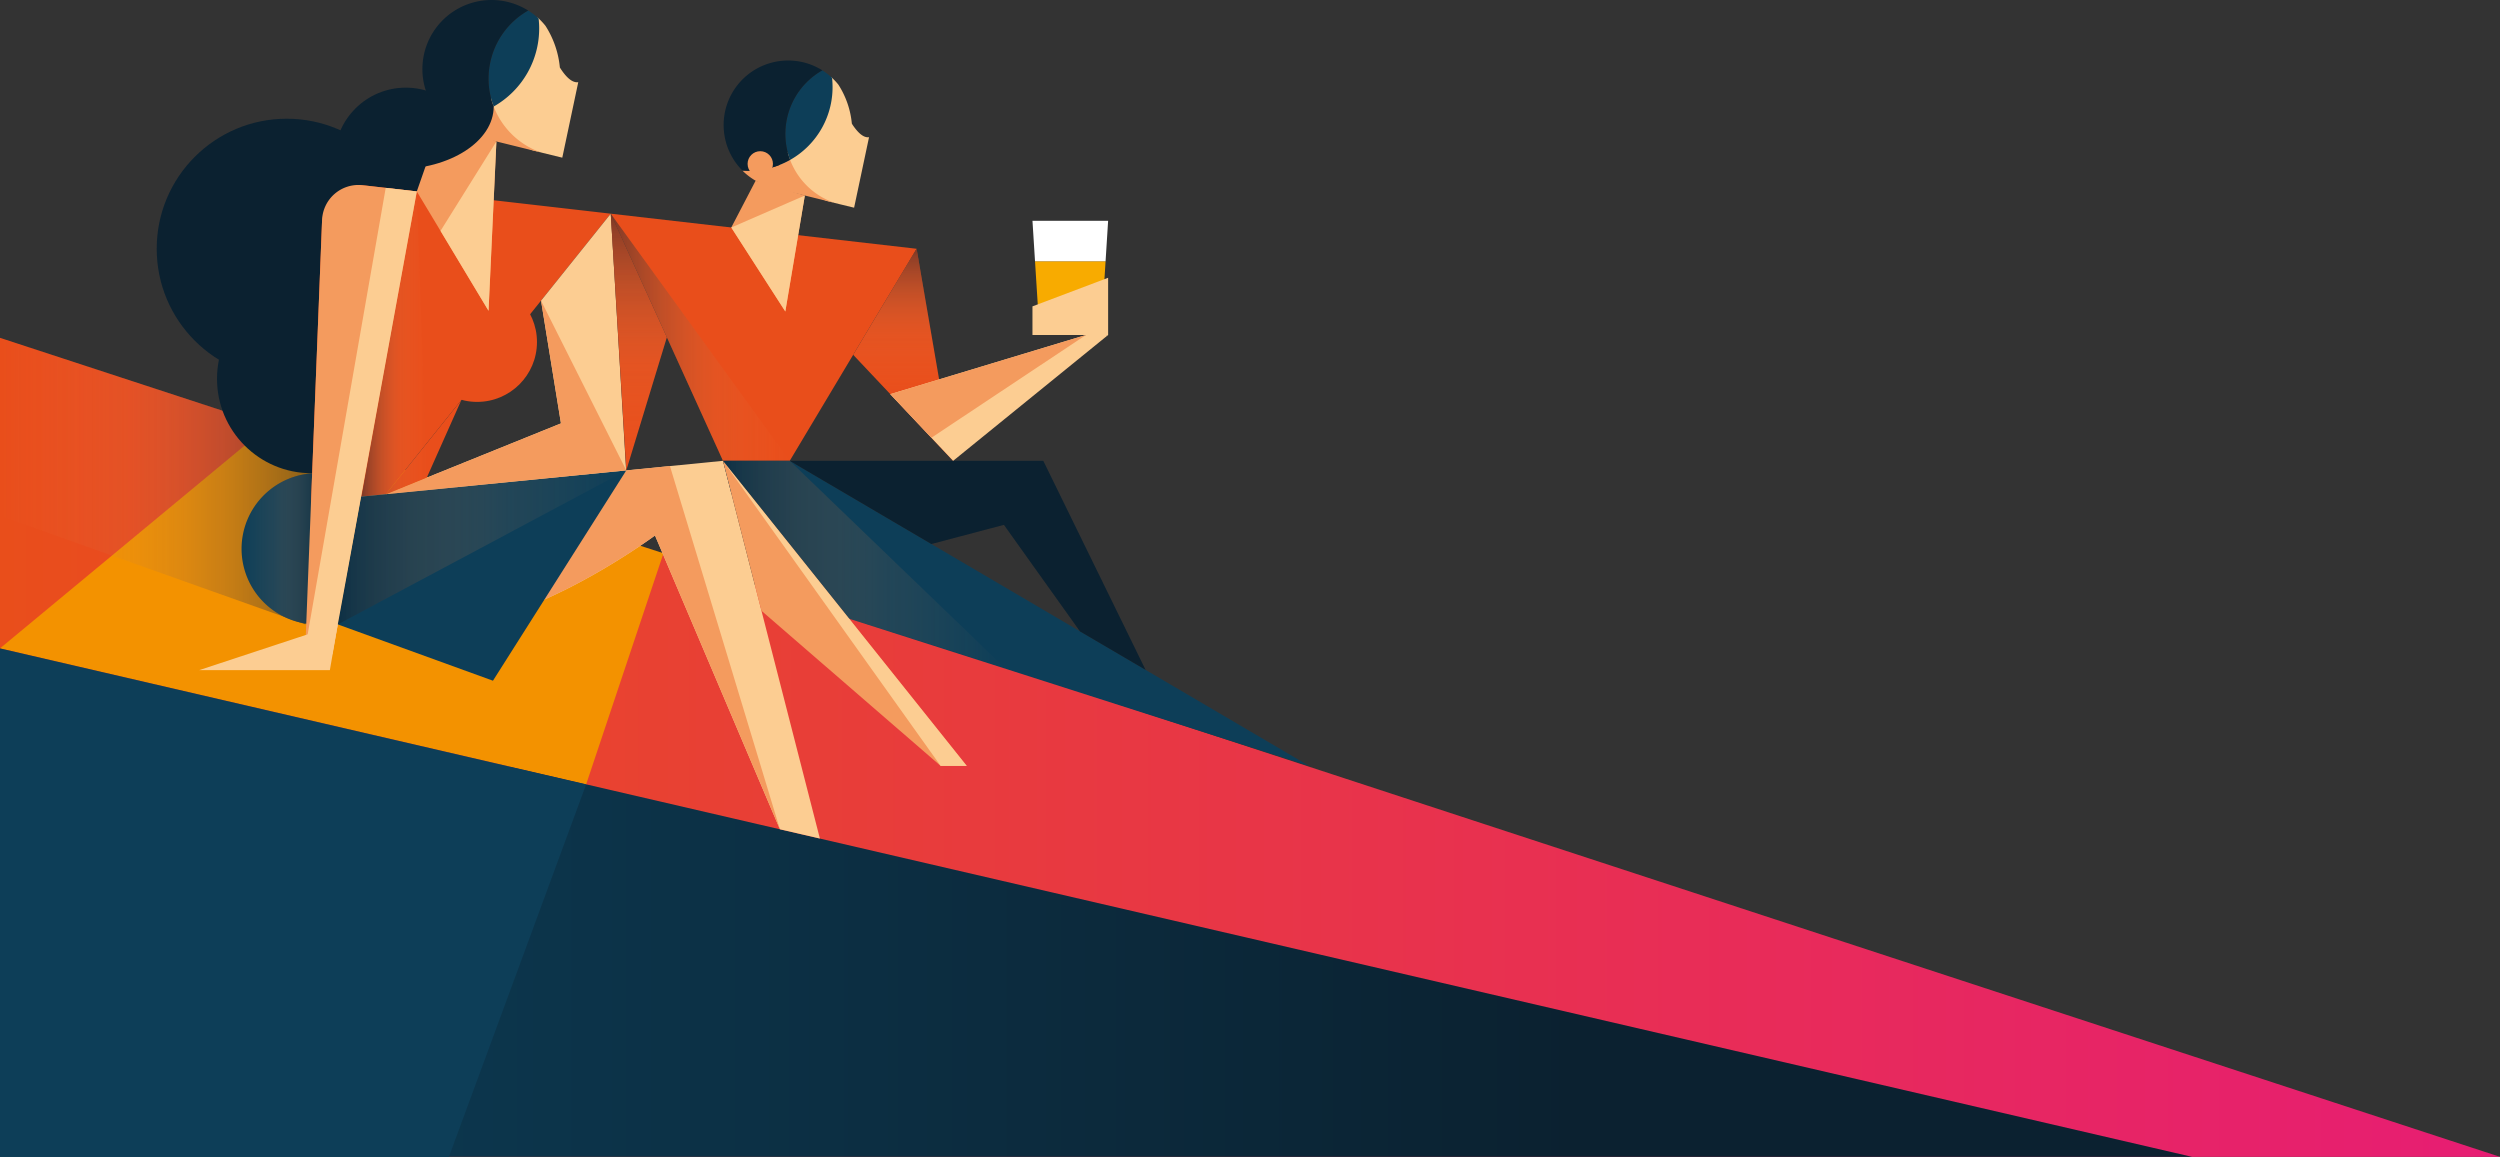 <svg xmlns="http://www.w3.org/2000/svg" xmlns:xlink="http://www.w3.org/1999/xlink" viewBox="0 0 1974.08 913.49"><rect x="0" y="0" width="1974.08" height="913.49" fill="#333333" stroke="none"/><defs><linearGradient id="Sfumatura_senza_nome_70" y1="590.13" x2="1974.08" y2="590.13" gradientUnits="userSpaceOnUse"><stop offset="0" stop-color="#e94e1b"></stop><stop offset="1" stop-color="#e71d73"></stop></linearGradient><linearGradient id="Sfumatura_senza_nome_284" y1="759.16" x2="1730.9" y2="759.16" gradientUnits="userSpaceOnUse"><stop offset="0" stop-color="#0d3e58"></stop><stop offset="0.72" stop-color="#0b2130"></stop></linearGradient><linearGradient id="Sfumatura_senza_nome_166" y1="379.91" x2="251.51" y2="379.91" gradientUnits="userSpaceOnUse"><stop offset="0" stop-color="#f49b5e" stop-opacity="0"></stop><stop offset="0.41" stop-color="#be7e53" stop-opacity="0.12"></stop><stop offset="0.94" stop-color="#232d35" stop-opacity="0.45"></stop><stop offset="1" stop-color="#0b2130" stop-opacity="0.5"></stop></linearGradient><linearGradient id="Sfumatura_senza_nome_166-2" x1="191.52" y1="433.35" x2="251.22" y2="433.35" xlink:href="#Sfumatura_senza_nome_166"></linearGradient><linearGradient id="Sfumatura_senza_nome_166-3" x1="337" y1="271.64" x2="285.47" y2="271.64" xlink:href="#Sfumatura_senza_nome_166"></linearGradient><linearGradient id="Sfumatura_senza_nome_166-4" x1="504.43" y1="371.43" x2="504.43" y2="168.73" xlink:href="#Sfumatura_senza_nome_166"></linearGradient><linearGradient id="Sfumatura_senza_nome_166-5" x1="707.59" y1="311.24" x2="707.59" y2="196.43" xlink:href="#Sfumatura_senza_nome_166"></linearGradient><linearGradient id="Sfumatura_senza_nome_166-6" x1="623.61" y1="266.3" x2="482.27" y2="266.3" xlink:href="#Sfumatura_senza_nome_166"></linearGradient><linearGradient id="Sfumatura_senza_nome_166-7" x1="494.54" y1="432.24" x2="266.72" y2="432.24" xlink:href="#Sfumatura_senza_nome_166"></linearGradient><linearGradient id="Sfumatura_senza_nome_166-8" x1="793.25" y1="445.54" x2="570.9" y2="445.54" xlink:href="#Sfumatura_senza_nome_166"></linearGradient></defs><g style="isolation:isolate"><g id="Livello_2" data-name="Livello 2"><g id="Livello_1-2" data-name="Livello 1"><polygon points="1974.08 913.49 0 913.49 0 266.77 175.74 324.34 211.99 336.22 212.79 336.48 247.5 347.85 251.5 349.17 268.5 354.74 287.53 360.96 290.65 361.99 290.92 362.07 319.72 371.51 336.99 377.17 360.07 384.73 360.09 384.73 360.09 384.74 361.65 385.25 427.96 406.97 454.4 415.64 464.44 418.92 504.1 431.92 523.43 438.24 523.82 438.38 553.2 448 596.08 462.05 654.63 481.23 654.85 481.31 668.21 485.68 668.22 485.68 792.36 526.36 953.6 579.18 1974.08 913.49" style="fill:url(#Sfumatura_senza_nome_70)"></polygon><polygon points="1730.9 913.49 0 913.49 0 604.83 404.27 605.76 462.84 619.34 1730.9 913.49" style="fill:url(#Sfumatura_senza_nome_284)"></polygon><polygon points="462.84 619.35 0 511.98 211.99 336.22 523.9 436.87 462.84 619.35" style="fill:#f39200"></polygon><polygon points="241.08 493.05 0 407.23 0 266.77 251.51 349.07 241.08 493.05" style="mix-blend-mode:multiply;fill:url(#Sfumatura_senza_nome_166)"></polygon><circle cx="376.74" cy="270.08" r="47.27" style="fill:#e94e1b"></circle><path d="M251.22,493.05a59.7,59.7,0,1,1,0-119.39Z" style="fill:#0d3e58"></path><path d="M251.22,493.05a59.7,59.7,0,1,1,0-119.39Z" style="mix-blend-mode:multiply;fill:url(#Sfumatura_senza_nome_166-2)"></path><circle cx="245.9" cy="299.12" r="74.54" style="fill:#0b2130"></circle><circle cx="226.43" cy="196.43" r="102.69" style="fill:#0b2130"></circle><circle cx="320.43" cy="125.52" r="56.31" style="fill:#0b2130"></circle><path d="M456.61,64.89,444,124.5l-12-2.92-4.77-1.18-.66-.24-5.61-1.31-13.08-5.15c-17.55-6.1-22.48-13.59-28.83-30.23a70.76,70.76,0,0,0,35.84-64.4s0-.09,0-.13c-.07-1.64-.21-3.31-.38-5,1.92,1.8,9.17-1.41,10.83.64a56.36,56.36,0,0,1,5.36,5.78,73.52,73.52,0,0,1,11.38,32.92l.64,1C445.68,58.81,451,65.76,456.61,64.89Z" style="fill:#fccd92"></path><path d="M389.83,84.11a70.74,70.74,0,0,0,35.86-64.52c-.07-1.66-.2-3.32-.38-4.95a54.26,54.26,0,0,0-5.54-4.51c-.44-.32-.89-.62-1.34-.93s-.91-.6-1.36-.88a61.65,61.65,0,0,0-30.24,42.45h0A61.49,61.49,0,0,0,389.83,84.11Z" style="fill:#0d3e58"></path><path d="M427.21,120.4l-44.85-11.08-4.71-1.17a54.26,54.26,0,0,1-17-6.42l-.09-.06a54.39,54.39,0,0,1-11.13-8.6l1.13.08a71.74,71.74,0,0,0,7.34.08,70.8,70.8,0,0,0,10.17-1.16h0a68.79,68.79,0,0,0,12.83-3.69,70.49,70.49,0,0,0,8.94-4.26,61.85,61.85,0,0,0,37.38,36.28Z" style="fill:#f49b5e"></path><path d="M335.55,69.21a54.24,54.24,0,0,0,13.87,23.87,72.13,72.13,0,0,0,8.46.14,70.18,70.18,0,0,0,31.95-9.11,61.49,61.49,0,0,1-3-33.33h0A61.65,61.65,0,0,1,417.07,8.32a56,56,0,0,0-6.53-3.49h0a54.57,54.57,0,0,0-75,64.39Z" style="fill:#0b2130"></path><path d="M254.2,176.93l-8.65,220.69,59-7.23L482.27,168.73,289.55,146.62A31.77,31.77,0,0,0,254.2,176.93Z" style="fill:#e94e1b"></path><polygon points="349.41 93.08 329.12 151.16 385.77 245.43 391.97 111.69 349.41 93.08" style="fill:#f49b5e"></polygon><path d="M254.33,173.67l-13.25,337.9,21.33,5.13,66.71-365.54-42.8-4.91A28.74,28.74,0,0,0,254.33,173.67Z" style="fill:#f49b5e"></path><polygon points="391.97 111.69 347.85 182.32 385.77 245.43 391.97 111.69" style="fill:#fccd92"></polygon><circle cx="364.58" cy="87.47" r="10.72" style="fill:#c6c6c6"></circle><polygon points="482.27 168.73 494.54 373.66 304.74 390.21 442.95 334.32 427.21 237.42 482.27 168.73" style="fill:#fccd92"></polygon><path d="M647.41,662.14l-31.56-7.3-98.65-232s-66.74,49.36-128.61,65.31a140.16,140.16,0,0,1-34.73,4.93H266.72l18.75-100.93L570.9,363.87Z" style="fill:#fccd92"></path><path d="M615.85,654.84l-98.65-232s-66.74,49.36-128.61,65.31l106-116.69L529,368Z" style="fill:#f49b5e"></path><polygon points="494.54 371.43 389.26 537.51 266.73 493.05 285.12 392.15 494.54 371.43" style="fill:#0d3e58"></polygon><path d="M389.83,84.11c0,27.38-34.29,49.53-76.68,49.53l47.39-79.32Z" style="fill:#0b2130"></path><polygon points="482.27 168.73 723.78 196.43 623.61 363.88 570.89 363.88 482.27 168.73" style="fill:#e94e1b"></polygon><path d="M686.22,108.33,674.43,164l-11.21-2.72-4.44-1.1-.62-.23-5.24-1.22-12.2-4.81c-16.38-5.69-21-12.68-26.91-28.2a66,66,0,0,0,33.45-60.11.4.4,0,0,0,0-.11c-.06-1.54-.19-3.1-.34-4.63,1.79,1.68,8.55-1.31,10.1.6a53.1,53.1,0,0,1,5,5.39,68.65,68.65,0,0,1,10.62,30.72c.19.33.39.64.6,1C676,102.66,681,109.15,686.22,108.33Z" style="fill:#fccd92"></path><path d="M623.9,126.27a66,66,0,0,0,33.46-60.21c-.06-1.55-.18-3.1-.35-4.62a49.39,49.39,0,0,0-5.17-4.2c-.42-.31-.83-.59-1.25-.88l-1.27-.82A57.54,57.54,0,0,0,621.1,95.16h0A57.43,57.43,0,0,0,623.9,126.27Z" style="fill:#0d3e58"></path><path d="M658.78,160.13l-41.85-10.34-4.4-1.09a50.53,50.53,0,0,1-15.88-6l-.08-.05a51,51,0,0,1-10.39-8l1.06.07a64.91,64.91,0,0,0,6.84.08,66.87,66.87,0,0,0,9.49-1.08h0a65.92,65.92,0,0,0,20.32-7.43,57.93,57.93,0,0,0,13.8,20.89A57.33,57.33,0,0,0,658.78,160.13Z" style="fill:#f49b5e"></path><path d="M573.24,112.37a50.78,50.78,0,0,0,13,22.27,69.12,69.12,0,0,0,7.9.13,65.51,65.51,0,0,0,29.81-8.5,57.43,57.43,0,0,1-2.81-31.11h0a57.54,57.54,0,0,1,28.22-39.62,53.92,53.92,0,0,0-6.09-3.26h0a50.93,50.93,0,0,0-70,60.09Z" style="fill:#0b2130"></path><circle cx="600.33" cy="129.4" r="10.01" style="fill:#f49b5e"></circle><polygon points="570.89 363.88 623.61 363.88 1033.74 604.83 657.42 484.36 577.43 389.37 570.89 363.88" style="fill:#0d3e58"></polygon><polygon points="623.61 363.88 823.82 363.88 904.59 528.95 852.76 498.56 792.72 414.44 735.45 429.58 623.61 363.88" style="fill:#0b2130"></polygon><polygon points="494.54 371.43 526.58 266.3 482.27 168.73 494.54 371.43" style="fill:#e94e1b"></polygon><polygon points="596.65 142.71 577.43 179.65 620.11 245.96 635.52 154.38 596.65 142.71" style="fill:#f49b5e"></polygon><polygon points="577.43 179.65 635.52 154.38 620.11 245.96 577.43 179.65" style="fill:#fccd92"></polygon><polygon points="723.78 196.43 752.64 363.88 673.7 280.15 723.78 196.43" style="fill:#e94e1b"></polygon><polygon points="703.01 311.24 875.01 264.51 752.64 363.88 703.01 311.24" style="fill:#fccd92"></polygon><polygon points="570.89 363.88 763.4 604.83 742.8 604.83 601.27 482.3 570.89 363.88" style="fill:#f49b5e"></polygon><polygon points="329.12 151.16 304.58 148.35 241.08 511.57 262.41 516.7 329.12 151.16" style="fill:#fccd92"></polygon><polygon points="427.21 237.42 494.54 371.43 304.74 390.21 442.95 334.32 427.21 237.42" style="fill:#f49b5e"></polygon><polygon points="570.9 363.87 742.8 604.83 763.4 604.83 570.9 363.87" style="fill:#fccd92"></polygon><polygon points="364.29 315.91 337 377.17 304.58 390.39 364.29 315.91" style="fill:#e94e1b"></polygon><polygon points="857.5 264.51 703.01 311.24 854.2 274.68 875.01 264.51 857.5 264.51" style="fill:#fccd92"></polygon><polygon points="873 206.28 869.31 264.51 820.97 264.51 817.28 206.28 873 206.28" style="fill:#f8ab00"></polygon><polygon points="875.01 174.35 873 206.28 817.28 206.28 815.27 174.35 875.01 174.35" style="fill:#fff"></polygon><polygon points="815.26 264.51 875.01 264.51 875.01 219.34 815.26 241.92 815.26 264.51" style="fill:#fccd92"></polygon><polygon points="857.5 264.51 735.46 345.66 703.01 311.24 857.5 264.51" style="fill:#f49b5e"></polygon><polygon points="329.12 151.16 337 377.17 304.58 390.39 285.47 392.12 329.12 151.16" style="mix-blend-mode:multiply;fill:url(#Sfumatura_senza_nome_166-3)"></polygon><polygon points="482.27 168.73 526.58 266.3 494.54 371.43 482.27 168.73" style="mix-blend-mode:multiply;fill:url(#Sfumatura_senza_nome_166-4)"></polygon><polygon points="673.7 280.15 723.78 196.43 741.48 299.12 703.01 311.24 673.7 280.15 673.7 280.15" style="mix-blend-mode:multiply;fill:url(#Sfumatura_senza_nome_166-5)"></polygon><polygon points="482.27 168.73 623.61 363.88 570.9 363.87 482.27 168.73" style="mix-blend-mode:multiply;fill:url(#Sfumatura_senza_nome_166-6)"></polygon><polygon points="494.54 371.43 266.72 493.05 285.47 392.12 494.54 371.43" style="mix-blend-mode:multiply;fill:url(#Sfumatura_senza_nome_166-7)"></polygon><polygon points="570.9 363.87 623.61 363.88 793.25 527.21 670.49 488.54 570.9 363.87" style="mix-blend-mode:multiply;fill:url(#Sfumatura_senza_nome_166-8)"></polygon><polygon points="266.72 493.05 157.26 529.16 260.47 529.16 266.72 493.05" style="fill:#fccd92"></polygon><polygon points="404.27 605.76 0 511.98 0 913.49 354.48 913.49 462.84 619.35 404.27 605.76" style="fill:#0d3e58"></polygon></g></g></g></svg>